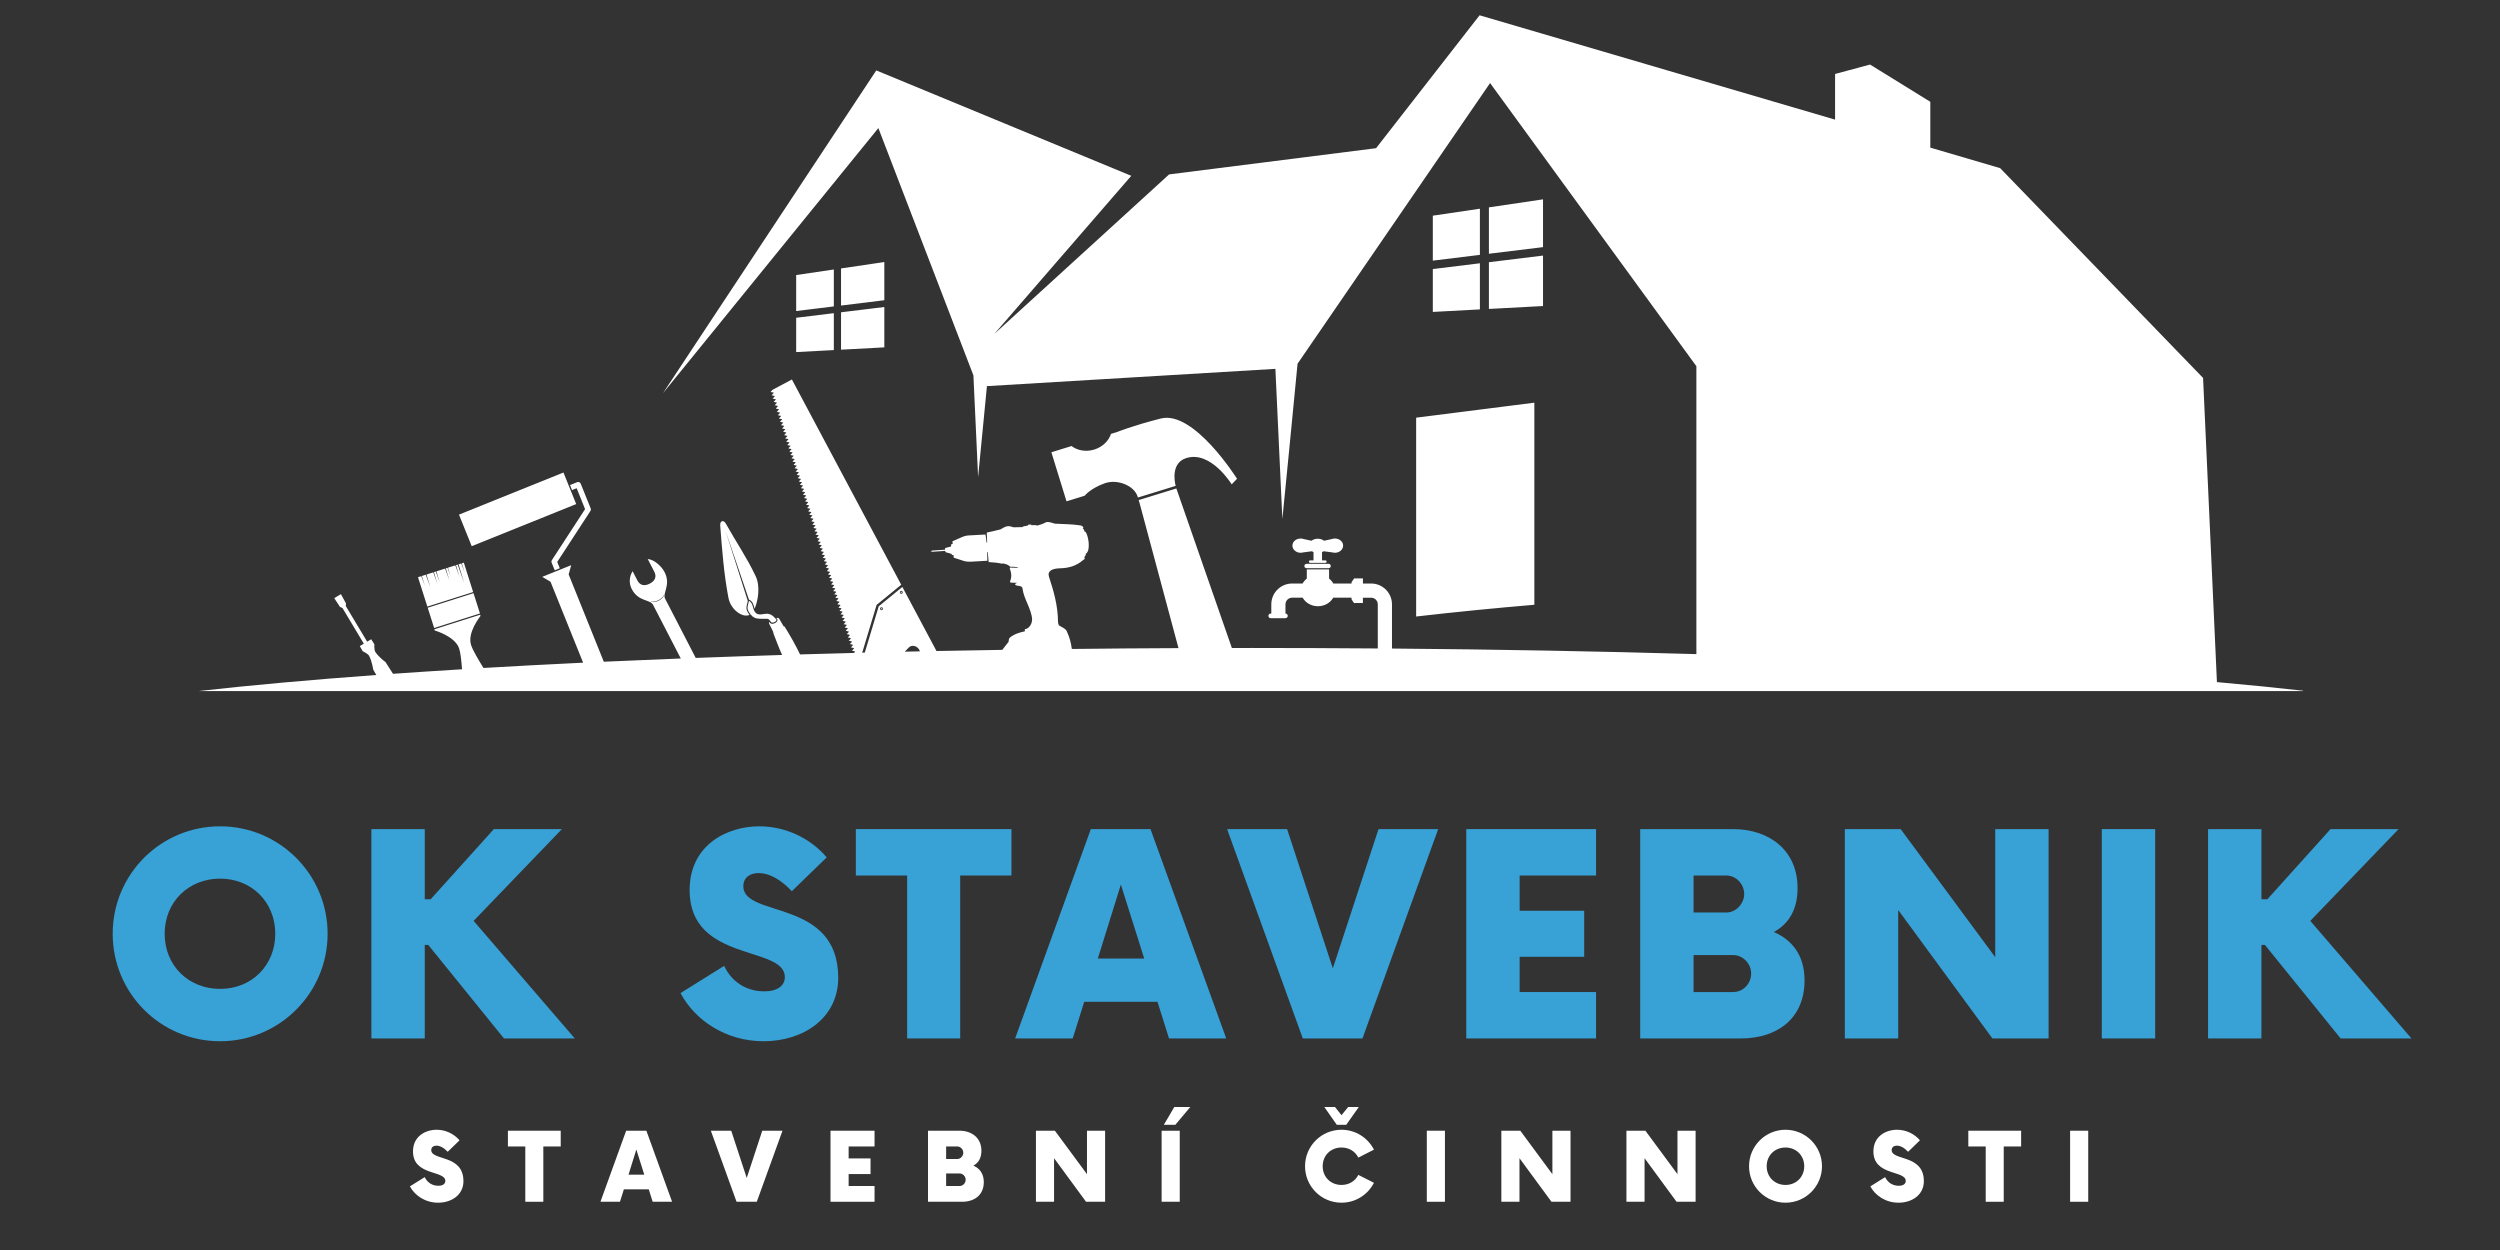 <?xml version="1.0" encoding="UTF-8"?> <svg xmlns="http://www.w3.org/2000/svg" xmlns:xlink="http://www.w3.org/1999/xlink" width="500" zoomAndPan="magnify" viewBox="0 0 375 187.5" height="250" preserveAspectRatio="xMidYMid meet" version="1.0"><rect x="0" y="0" width="375" height="187.5" fill="#333333" stroke="none"/><defs><g></g><clipPath id="2863c8e425"><path d="M 29.805 2.293 L 345.465 2.293 L 345.465 104 L 29.805 104 Z M 29.805 2.293 " clip-rule="nonzero"></path></clipPath></defs><g fill="#38a1d5" fill-opacity="1"><g transform="translate(15.122, 155.768)"><g><path d="M 17.898 0.418 C 26.797 0.418 34.02 -6.805 34.02 -15.703 C 34.02 -24.598 26.797 -31.82 17.898 -31.82 C 8.949 -31.82 1.781 -24.598 1.781 -15.703 C 1.781 -6.805 8.949 0.418 17.898 0.418 Z M 17.898 -7.434 C 13.137 -7.434 9.578 -10.938 9.578 -15.703 C 9.578 -20.465 13.137 -23.973 17.898 -23.973 C 22.609 -23.973 26.168 -20.465 26.168 -15.703 C 26.168 -10.938 22.609 -7.434 17.898 -7.434 Z M 17.898 -7.434 "></path></g></g></g><g fill="#38a1d5" fill-opacity="1"><g transform="translate(52.828, 155.768)"><g><path d="M 22.766 0 L 33.391 0 L 18.215 -17.637 L 31.457 -31.402 L 21.25 -31.402 L 11.777 -20.883 L 10.887 -20.883 L 10.887 -31.402 L 2.879 -31.402 L 2.879 0 L 10.887 0 L 10.887 -14.027 L 11.41 -14.027 Z M 22.766 0 "></path></g></g></g><g fill="#38a1d5" fill-opacity="1"><g transform="translate(86.872, 155.768)"><g></g></g></g><g fill="#38a1d5" fill-opacity="1"><g transform="translate(101.398, 155.768)"><g><path d="M 13.137 0.418 C 19.156 0.418 24.336 -3.09 24.336 -9.105 C 24.336 -21.039 10.102 -18.055 10.102 -22.82 C 10.102 -24.18 11.148 -24.809 12.402 -24.809 C 13.973 -24.809 15.703 -23.867 17.375 -22.086 L 22.609 -27.164 C 20.148 -30.043 16.434 -31.82 12.508 -31.82 C 7.535 -31.82 2.043 -28.941 2.043 -22.242 C 2.043 -11.355 16.328 -13.973 16.328 -9.211 C 16.328 -7.957 15.281 -7.066 13.242 -7.066 C 10.52 -7.066 8.32 -8.531 7.223 -10.887 L 0.68 -6.805 C 2.773 -2.828 7.379 0.418 13.137 0.418 Z M 13.137 0.418 "></path></g></g></g><g fill="#38a1d5" fill-opacity="1"><g transform="translate(128.849, 155.768)"><g><path d="M 22.871 -31.402 L -0.473 -31.402 L -0.473 -24.441 L 7.223 -24.441 L 7.223 0 L 15.18 0 L 15.18 -24.441 L 22.871 -24.441 Z M 22.871 -31.402 "></path></g></g></g><g fill="#38a1d5" fill-opacity="1"><g transform="translate(153.212, 155.768)"><g><path d="M 22.141 0 L 30.723 0 L 19.363 -31.402 L 10.414 -31.402 L -0.941 0 L 7.695 0 L 9.422 -5.496 L 20.41 -5.496 Z M 11.461 -11.984 L 14.918 -23.082 L 18.422 -11.984 Z M 11.461 -11.984 "></path></g></g></g><g fill="#38a1d5" fill-opacity="1"><g transform="translate(185.006, 155.768)"><g><path d="M 21.773 -31.402 L 14.918 -10.52 L 8.059 -31.402 L -0.941 -31.402 L 10.414 0 L 19.363 0 L 30.723 -31.402 Z M 21.773 -31.402 "></path></g></g></g><g fill="#38a1d5" fill-opacity="1"><g transform="translate(216.799, 155.768)"><g><path d="M 22.609 -24.441 L 22.609 -31.402 L 3.141 -31.402 L 3.141 0 L 22.609 0 L 22.609 -6.961 L 11.148 -6.961 L 11.148 -12.246 L 20.832 -12.246 L 20.832 -19.156 L 11.148 -19.156 L 11.148 -24.441 Z M 22.609 -24.441 "></path></g></g></g><g fill="#38a1d5" fill-opacity="1"><g transform="translate(243.151, 155.768)"><g><path d="M 22.926 -15.965 C 25.121 -17.168 26.484 -19.262 26.484 -22.559 C 26.484 -28.262 22.191 -31.402 16.801 -31.402 L 2.879 -31.402 L 2.879 0 L 18.004 0 C 23.344 0 27.531 -2.93 27.531 -8.688 C 27.531 -12.457 25.699 -14.758 22.926 -15.965 Z M 18.477 -21.668 C 18.477 -20.254 17.273 -18.895 15.805 -18.895 L 10.887 -18.895 L 10.887 -24.441 L 15.805 -24.441 C 17.273 -24.441 18.477 -23.133 18.477 -21.668 Z M 16.801 -6.961 L 10.887 -6.961 L 10.887 -12.508 L 16.801 -12.508 C 18.371 -12.508 19.523 -11.148 19.523 -9.734 C 19.523 -8.27 18.371 -6.961 16.801 -6.961 Z M 16.801 -6.961 "></path></g></g></g><g fill="#38a1d5" fill-opacity="1"><g transform="translate(273.846, 155.768)"><g><path d="M 25.438 -31.402 L 25.438 -12.195 L 11.254 -31.402 L 2.879 -31.402 L 2.879 0 L 10.887 0 L 10.887 -19.262 L 25.016 0 L 33.445 0 L 33.445 -31.402 Z M 25.438 -31.402 "></path></g></g></g><g fill="#38a1d5" fill-opacity="1"><g transform="translate(312.128, 155.768)"><g><path d="M 3.141 0 L 11.148 0 L 11.148 -31.402 L 3.141 -31.402 Z M 3.141 0 "></path></g></g></g><g fill="#38a1d5" fill-opacity="1"><g transform="translate(328.329, 155.768)"><g><path d="M 22.766 0 L 33.391 0 L 18.215 -17.637 L 31.457 -31.402 L 21.25 -31.402 L 11.777 -20.883 L 10.887 -20.883 L 10.887 -31.402 L 2.879 -31.402 L 2.879 0 L 10.887 0 L 10.887 -14.027 L 11.41 -14.027 Z M 22.766 0 "></path></g></g></g><g fill="#ffffff" fill-opacity="1"><g transform="translate(61.258, 180.264)"><g><path d="M 4.457 0.141 C 6.5 0.141 8.258 -1.047 8.258 -3.09 C 8.258 -7.141 3.43 -6.129 3.43 -7.746 C 3.43 -8.207 3.785 -8.418 4.211 -8.418 C 4.742 -8.418 5.328 -8.098 5.898 -7.496 L 7.672 -9.219 C 6.84 -10.195 5.578 -10.801 4.246 -10.801 C 2.559 -10.801 0.691 -9.824 0.691 -7.551 C 0.691 -3.855 5.543 -4.742 5.543 -3.125 C 5.543 -2.699 5.188 -2.398 4.492 -2.398 C 3.57 -2.398 2.824 -2.895 2.449 -3.695 L 0.23 -2.309 C 0.941 -0.961 2.504 0.141 4.457 0.141 Z M 4.457 0.141 "></path></g></g></g><g fill="#ffffff" fill-opacity="1"><g transform="translate(76.346, 180.264)"><g><path d="M 7.762 -10.656 L -0.16 -10.656 L -0.16 -8.293 L 2.449 -8.293 L 2.449 0 L 5.152 0 L 5.152 -8.293 L 7.762 -8.293 Z M 7.762 -10.656 "></path></g></g></g><g fill="#ffffff" fill-opacity="1"><g transform="translate(90.387, 180.264)"><g><path d="M 7.512 0 L 10.426 0 L 6.57 -10.656 L 3.535 -10.656 L -0.32 0 L 2.609 0 L 3.195 -1.863 L 6.926 -1.863 Z M 3.891 -4.066 L 5.062 -7.832 L 6.254 -4.066 Z M 3.891 -4.066 "></path></g></g></g><g fill="#ffffff" fill-opacity="1"><g transform="translate(106.948, 180.264)"><g><path d="M 7.391 -10.656 L 5.062 -3.57 L 2.734 -10.656 L -0.32 -10.656 L 3.535 0 L 6.57 0 L 10.426 -10.656 Z M 7.391 -10.656 "></path></g></g></g><g fill="#ffffff" fill-opacity="1"><g transform="translate(123.51, 180.264)"><g><path d="M 7.672 -8.293 L 7.672 -10.656 L 1.066 -10.656 L 1.066 0 L 7.672 0 L 7.672 -2.363 L 3.785 -2.363 L 3.785 -4.156 L 7.07 -4.156 L 7.07 -6.5 L 3.785 -6.5 L 3.785 -8.293 Z M 7.672 -8.293 "></path></g></g></g><g fill="#ffffff" fill-opacity="1"><g transform="translate(138.225, 180.264)"><g><path d="M 7.781 -5.418 C 8.527 -5.824 8.988 -6.535 8.988 -7.656 C 8.988 -9.59 7.531 -10.656 5.703 -10.656 L 0.977 -10.656 L 0.977 0 L 6.109 0 C 7.922 0 9.344 -0.996 9.344 -2.949 C 9.344 -4.227 8.723 -5.008 7.781 -5.418 Z M 6.27 -7.352 C 6.27 -6.875 5.863 -6.41 5.363 -6.41 L 3.695 -6.41 L 3.695 -8.293 L 5.363 -8.293 C 5.863 -8.293 6.27 -7.852 6.27 -7.352 Z M 5.703 -2.363 L 3.695 -2.363 L 3.695 -4.246 L 5.703 -4.246 C 6.234 -4.246 6.625 -3.785 6.625 -3.305 C 6.625 -2.805 6.234 -2.363 5.703 -2.363 Z M 5.703 -2.363 "></path></g></g></g><g fill="#ffffff" fill-opacity="1"><g transform="translate(154.414, 180.264)"><g><path d="M 8.633 -10.656 L 8.633 -4.137 L 3.82 -10.656 L 0.977 -10.656 L 0.977 0 L 3.695 0 L 3.695 -6.535 L 8.492 0 L 11.352 0 L 11.352 -10.656 Z M 8.633 -10.656 "></path></g></g></g><g fill="#ffffff" fill-opacity="1"><g transform="translate(173.177, 180.264)"><g><path d="M 1.402 -11.547 L 3.125 -11.547 L 5.363 -14.211 L 2.965 -14.211 Z M 1.066 0 L 3.785 0 L 3.785 -10.656 L 1.066 -10.656 Z M 1.066 0 "></path></g></g></g><g fill="#ffffff" fill-opacity="1"><g transform="translate(184.448, 180.264)"><g></g></g></g><g fill="#ffffff" fill-opacity="1"><g transform="translate(195.151, 180.264)"><g><path d="M 5.363 -11.547 L 6.785 -11.547 L 8.668 -14.211 L 7.07 -14.211 L 6.074 -12.984 L 5.098 -14.211 L 3.5 -14.211 Z M 6.074 0.141 C 8.188 0.141 10.035 -1.066 10.941 -2.844 L 8.598 -4.031 C 8.137 -3.109 7.211 -2.523 6.074 -2.523 C 4.457 -2.523 3.25 -3.711 3.25 -5.328 C 3.25 -6.945 4.457 -8.137 6.074 -8.137 C 7.211 -8.137 8.137 -7.551 8.598 -6.625 L 10.941 -7.816 C 10.035 -9.59 8.188 -10.801 6.074 -10.801 C 3.039 -10.801 0.605 -8.348 0.605 -5.328 C 0.605 -2.309 3.039 0.141 6.074 0.141 Z M 6.074 0.141 "></path></g></g></g><g fill="#ffffff" fill-opacity="1"><g transform="translate(212.955, 180.264)"><g><path d="M 1.066 0 L 3.785 0 L 3.785 -10.656 L 1.066 -10.656 Z M 1.066 0 "></path></g></g></g><g fill="#ffffff" fill-opacity="1"><g transform="translate(224.226, 180.264)"><g><path d="M 8.633 -10.656 L 8.633 -4.137 L 3.82 -10.656 L 0.977 -10.656 L 0.977 0 L 3.695 0 L 3.695 -6.535 L 8.492 0 L 11.352 0 L 11.352 -10.656 Z M 8.633 -10.656 "></path></g></g></g><g fill="#ffffff" fill-opacity="1"><g transform="translate(242.989, 180.264)"><g><path d="M 8.633 -10.656 L 8.633 -4.137 L 3.82 -10.656 L 0.977 -10.656 L 0.977 0 L 3.695 0 L 3.695 -6.535 L 8.492 0 L 11.352 0 L 11.352 -10.656 Z M 8.633 -10.656 "></path></g></g></g><g fill="#ffffff" fill-opacity="1"><g transform="translate(261.752, 180.264)"><g><path d="M 6.074 0.141 C 9.094 0.141 11.547 -2.309 11.547 -5.328 C 11.547 -8.348 9.094 -10.801 6.074 -10.801 C 3.039 -10.801 0.605 -8.348 0.605 -5.328 C 0.605 -2.309 3.039 0.141 6.074 0.141 Z M 6.074 -2.523 C 4.457 -2.523 3.25 -3.711 3.25 -5.328 C 3.25 -6.945 4.457 -8.137 6.074 -8.137 C 7.672 -8.137 8.883 -6.945 8.883 -5.328 C 8.883 -3.711 7.672 -2.523 6.074 -2.523 Z M 6.074 -2.523 "></path></g></g></g><g fill="#ffffff" fill-opacity="1"><g transform="translate(280.32, 180.264)"><g><path d="M 4.457 0.141 C 6.5 0.141 8.258 -1.047 8.258 -3.09 C 8.258 -7.141 3.43 -6.129 3.43 -7.746 C 3.43 -8.207 3.785 -8.418 4.211 -8.418 C 4.742 -8.418 5.328 -8.098 5.898 -7.496 L 7.672 -9.219 C 6.84 -10.195 5.578 -10.801 4.246 -10.801 C 2.559 -10.801 0.691 -9.824 0.691 -7.551 C 0.691 -3.855 5.543 -4.742 5.543 -3.125 C 5.543 -2.699 5.188 -2.398 4.492 -2.398 C 3.57 -2.398 2.824 -2.895 2.449 -3.695 L 0.23 -2.309 C 0.941 -0.961 2.504 0.141 4.457 0.141 Z M 4.457 0.141 "></path></g></g></g><g fill="#ffffff" fill-opacity="1"><g transform="translate(295.408, 180.264)"><g><path d="M 7.762 -10.656 L -0.16 -10.656 L -0.16 -8.293 L 2.449 -8.293 L 2.449 0 L 5.152 0 L 5.152 -8.293 L 7.762 -8.293 Z M 7.762 -10.656 "></path></g></g></g><g fill="#ffffff" fill-opacity="1"><g transform="translate(309.449, 180.264)"><g><path d="M 1.066 0 L 3.785 0 L 3.785 -10.656 L 1.066 -10.656 Z M 1.066 0 "></path></g></g></g><g clip-path="url(#2863c8e425)"><path fill="#ffffff" d="M 132.648 39.305 L 126.156 40.266 L 126.156 45.832 L 132.648 45.035 Z M 119.426 52.812 L 125.074 52.512 L 125.074 46.977 L 119.426 47.664 Z M 125.074 40.422 L 119.426 41.258 L 119.426 46.656 L 125.074 45.961 Z M 126.156 52.453 L 132.648 52.105 L 132.648 46.051 L 126.156 46.844 Z M 214.922 46.789 L 221.984 46.41 L 221.984 39.492 L 214.922 40.359 Z M 223.336 46.34 L 231.453 45.906 L 231.453 38.336 L 223.336 39.332 Z M 231.453 29.902 L 223.336 31.105 L 223.336 38.062 L 231.453 37.07 Z M 221.984 31.305 L 214.922 32.352 L 214.922 39.094 L 221.984 38.23 Z M 212.422 92.477 C 218.32 91.797 224.238 91.215 230.152 90.715 L 230.152 60.402 L 212.422 62.652 Z M 135.18 88.895 L 135.227 88.98 L 135.281 88.949 L 135.234 88.863 L 135.324 88.816 L 135.297 88.762 L 135.207 88.809 L 135.16 88.723 L 135.105 88.754 L 135.152 88.836 L 135.066 88.883 L 135.094 88.938 Z M 70.973 88.809 L 69.574 84.398 L 69.273 84.496 L 69.688 85.879 L 69.195 84.52 L 68.781 84.652 L 69.637 87.469 L 68.648 84.691 L 68.398 84.773 L 68.938 86.57 L 68.297 84.805 L 67.195 85.152 L 67.574 86.402 L 67.129 85.172 L 66.867 85.258 L 67.406 87.055 L 66.766 85.289 L 65.465 85.703 L 65.965 87.363 L 65.375 85.73 L 65.086 85.82 L 65.629 87.621 L 64.988 85.852 L 63.969 86.176 L 64.551 88.098 L 63.863 86.211 L 63.281 86.395 L 63.723 87.863 L 63.199 86.422 L 62.699 86.578 L 64.102 90.988 Z M 86.43 75.613 L 84.52 70.879 L 68.848 77.195 L 70.758 81.93 Z M 86.5 73.234 L 87.762 76.371 L 82.781 84.023 C 82.711 84.133 82.695 84.273 82.746 84.398 L 83.211 85.547 L 83.969 85.238 L 83.586 84.289 L 88.566 76.641 C 88.641 76.527 88.652 76.387 88.605 76.266 L 87.105 72.551 C 87.023 72.34 86.785 72.242 86.574 72.328 L 85.5 72.758 L 85.805 73.516 Z M 65.121 94.203 L 71.996 92.02 L 71.027 88.977 L 64.156 91.16 Z M 177.969 68.703 C 181.648 67.57 184.754 72.652 184.754 72.652 L 185.555 71.816 C 185.555 71.816 179.094 61.512 174.125 62.777 C 169.852 63.863 167.543 64.809 167.543 64.809 L 166.652 65.078 C 166.305 66.133 165.391 67.047 164.137 67.434 C 162.883 67.82 161.609 67.578 160.73 66.906 L 157.707 67.84 L 159.977 75.199 L 162.699 74.359 C 162.699 74.359 163.543 73.27 165.699 72.496 C 167.59 71.812 170.133 72.828 170.648 74.5 C 170.66 74.539 170.672 74.582 170.684 74.629 L 176.348 72.883 C 176.141 72.031 175.707 69.398 177.969 68.703 Z M 200.137 80.781 C 200.004 80.793 199.871 80.82 199.754 80.863 L 198.613 81.113 C 198.367 80.922 198.035 80.809 197.668 80.809 C 197.297 80.809 196.965 80.926 196.723 81.113 L 195.578 80.863 C 195.461 80.82 195.332 80.793 195.195 80.781 L 195.176 80.777 L 195.176 80.781 C 195.145 80.777 195.121 80.777 195.09 80.777 C 194.41 80.777 193.863 81.254 193.863 81.844 C 193.863 82.434 194.414 82.914 195.09 82.914 C 195.219 82.914 195.34 82.895 195.453 82.863 L 196.785 82.688 C 196.859 82.738 196.941 82.781 197.027 82.816 L 197.027 84.055 L 196.52 84.055 C 196.418 84.055 196.336 84.141 196.336 84.238 C 196.336 84.344 196.422 84.426 196.52 84.426 L 198.812 84.426 C 198.914 84.426 198.996 84.344 198.996 84.238 C 198.996 84.141 198.91 84.055 198.812 84.055 L 198.305 84.055 L 198.305 82.816 C 198.391 82.777 198.473 82.738 198.547 82.688 L 199.879 82.863 C 199.992 82.895 200.113 82.914 200.242 82.914 C 200.922 82.914 201.469 82.434 201.469 81.844 C 201.469 81.254 200.918 80.777 200.242 80.777 C 200.211 80.777 200.184 80.777 200.156 80.781 L 200.156 80.777 Z M 195.977 84.574 C 195.797 84.574 195.652 84.719 195.652 84.898 C 195.652 85.078 195.797 85.227 195.977 85.227 L 199.293 85.227 C 199.473 85.227 199.617 85.078 199.617 84.898 C 199.617 84.719 199.473 84.574 199.293 84.574 Z M 112.34 90.129 C 112.254 90.734 111.93 91.133 112.32 91.777 C 113.07 93.016 113.652 92.785 115.098 92.82 C 115.352 92.824 115.492 93.129 115.668 93.316 C 115.859 93.57 116.594 93.168 116.469 92.941 C 116.109 92.5 115.684 92.113 115.156 92.066 C 114.621 92.02 113.93 92.336 113.488 92.031 C 112.754 91.516 113.141 90.539 112.34 90.129 Z M 345.727 103.637 C 341.648 103.176 337.242 102.734 332.539 102.316 L 330.461 56.691 L 300.027 25.223 L 289.547 22.145 L 289.547 15.27 L 280.508 9.684 L 275.262 11.094 L 275.262 17.945 L 221.938 2.293 L 206.41 22.23 L 175.367 26.16 L 149.141 50.094 L 169.691 26.371 L 131.441 10.562 L 99.434 58.992 L 131.754 19.211 L 146.012 56.305 L 146.715 71.566 C 146.809 70.711 147.617 62.305 148.039 57.918 L 191.309 55.328 L 192.355 77.852 C 192.523 76.348 194.152 59.508 194.633 54.559 L 223.512 12.457 L 254.457 54.93 L 254.457 98.117 C 239.98 97.699 224.684 97.414 208.797 97.281 L 208.797 90.652 C 208.797 88.926 207.395 87.527 205.672 87.527 L 204.438 87.527 L 204.438 86.758 L 203.125 86.758 L 202.758 87.285 L 202.758 87.312 L 202.734 87.312 L 202.734 87.527 L 199.996 87.527 C 199.844 87.246 199.625 86.996 199.363 86.789 L 199.363 85.406 L 196.02 85.406 L 196.02 86.789 C 195.762 86.996 195.543 87.246 195.387 87.527 L 193.82 87.527 C 192.098 87.527 190.695 88.93 190.695 90.652 L 190.695 92.027 L 190.609 92.027 C 190.418 92.027 190.258 92.184 190.258 92.379 C 190.258 92.574 190.418 92.73 190.609 92.73 L 192.812 92.73 C 193.004 92.73 193.164 92.57 193.164 92.379 C 193.164 92.188 193.008 92.031 192.82 92.027 L 192.82 90.652 C 192.82 90.102 193.27 89.652 193.82 89.652 L 195.398 89.652 C 195.824 90.414 196.691 90.934 197.691 90.934 C 198.691 90.934 199.559 90.414 199.984 89.652 L 202.73 89.652 L 202.73 89.898 L 203.121 90.488 L 203.141 90.453 L 204.434 90.453 L 204.434 89.656 L 205.668 89.656 C 206.223 89.656 206.668 90.105 206.668 90.656 L 206.668 97.27 C 200.457 97.223 194.156 97.195 187.781 97.195 C 186.781 97.195 185.781 97.195 184.781 97.199 L 176.453 73.27 L 170.801 75.012 L 170.938 75.465 L 176.773 97.219 C 171.375 97.242 166.039 97.281 160.773 97.344 C 160.668 96.453 160.402 95.473 159.992 94.641 C 159.797 94.25 159.199 94.047 158.84 93.805 C 158.758 93.625 158.703 93.461 158.703 93.324 C 158.688 90.762 158.012 88.555 157.344 86.504 C 157.066 85.637 157.855 85.273 158.984 85.246 C 160.309 85.211 161.406 84.914 162.449 84.027 C 162.715 83.844 162.777 83.84 162.637 83.551 C 162.77 83.496 162.906 83.203 162.879 83.062 C 163.684 82.57 163.211 80.172 162.824 79.777 C 162.73 79.688 162.672 79.797 162.656 79.672 C 162.637 79.5 162.566 79.367 162.406 79.266 C 162.648 79.191 162.375 78.863 162.117 78.82 C 160.84 78.605 159.531 78.633 158.238 78.551 C 157.891 78.461 157.211 78.18 156.895 78.344 C 156.43 78.582 155.984 78.742 155.543 78.848 C 155.543 78.848 155.543 78.844 155.543 78.84 C 155.535 78.77 155.191 78.746 154.73 78.777 C 154.691 78.715 154.637 78.66 154.551 78.672 L 154.277 78.695 C 154.227 78.699 154.211 78.77 154.188 78.828 C 153.707 78.891 153.352 78.988 153.359 79.062 C 153.359 79.062 153.359 79.066 153.359 79.066 C 152.926 79.07 152.477 79.074 152.004 79.094 C 151.059 78.723 150.742 79.043 150.051 79.422 L 150.047 79.418 L 149.059 79.656 L 148.016 79.887 C 148.031 80.383 148.055 80.879 148.078 81.383 L 147.984 81.387 C 147.945 80.98 147.895 80.578 147.824 80.176 L 145.285 80.316 C 144.945 80.336 144.613 80.422 144.297 80.566 L 142.867 81.191 L 142.898 81.602 L 142.672 81.637 C 142.668 81.746 142.664 81.859 142.664 81.969 L 141.754 82.211 L 141.773 82.457 L 139.836 82.582 L 139.605 82.688 L 139.848 82.762 L 141.793 82.637 L 141.805 82.816 L 142.746 83.086 C 142.754 83.137 142.766 83.191 142.773 83.246 L 143.027 83.266 L 143.055 83.648 L 144.512 84.125 C 144.844 84.23 145.211 84.273 145.547 84.258 L 148.105 84.113 C 148.098 83.688 148.09 83.266 148.074 82.844 L 148.172 82.836 C 148.207 83.324 148.25 83.812 148.297 84.309 L 149.434 84.402 L 150.375 84.559 L 150.371 84.5 C 150.855 84.605 151.156 84.645 151.531 85.008 C 151.98 85.016 152.309 85.016 152.535 85.07 C 152.617 85.086 152.688 85.125 152.746 85.18 L 151.637 85.137 C 151.457 85.129 151.422 85.164 151.488 85.336 C 151.75 86.027 151.75 86.637 151.512 87.227 C 151.469 87.324 151.559 87.375 151.66 87.395 L 152.594 87.426 C 152.402 87.488 152.16 87.598 152.32 87.746 C 152.492 87.934 153.316 87.785 153.367 88.23 C 153.562 89.867 154.715 91.297 154.82 92.914 C 154.793 93.422 154.633 93.758 154.387 94.02 C 154.188 94.23 153.984 94.352 153.719 94.387 L 153.734 94.695 C 152.883 94.867 152.043 95.152 151.453 95.668 C 151.293 95.805 151.332 96.07 151.285 96.277 L 150.34 97.48 C 147.02 97.531 143.73 97.59 140.473 97.652 L 135.355 88.043 L 131.809 90.945 L 129.719 97.891 C 129.59 97.895 129.461 97.898 129.332 97.898 L 131.492 90.734 L 135.184 87.711 L 118.785 56.922 L 115.875 58.473 L 115.582 58.793 L 116.059 58.898 L 116.07 58.93 L 115.738 59.289 L 116.215 59.395 L 116.223 59.426 L 115.895 59.789 L 116.367 59.895 L 116.379 59.926 L 116.051 60.285 L 116.527 60.391 L 116.535 60.426 L 116.207 60.785 L 116.68 60.891 L 116.691 60.922 L 116.363 61.281 L 116.84 61.391 L 116.848 61.422 L 116.52 61.781 L 116.992 61.887 L 117.004 61.922 L 116.68 62.281 L 117.148 62.387 L 117.16 62.418 L 116.836 62.777 L 117.305 62.879 L 117.32 62.914 L 116.992 63.273 L 117.465 63.375 L 117.477 63.414 L 117.148 63.77 L 117.621 63.875 L 117.629 63.914 L 117.305 64.27 L 117.773 64.375 L 117.785 64.41 L 117.461 64.766 L 117.93 64.871 L 117.945 64.91 L 117.617 65.266 L 118.09 65.371 L 118.102 65.406 L 117.773 65.762 L 118.246 65.867 L 118.254 65.906 L 117.93 66.258 L 118.398 66.363 L 118.41 66.402 L 118.086 66.758 L 118.555 66.859 L 118.566 66.902 L 118.246 67.254 L 118.711 67.359 L 118.723 67.398 L 118.398 67.754 L 118.867 67.855 L 118.879 67.895 L 118.555 68.25 L 119.023 68.352 L 119.035 68.395 L 118.715 68.746 L 119.18 68.848 L 119.191 68.891 L 118.871 69.242 L 119.336 69.344 L 119.348 69.387 L 119.027 69.738 L 119.492 69.84 L 119.504 69.883 L 119.184 70.234 L 119.652 70.34 L 119.66 70.383 L 119.34 70.734 L 119.805 70.836 L 119.82 70.879 L 119.5 71.23 L 119.961 71.332 L 119.977 71.375 L 119.656 71.727 L 120.121 71.832 L 120.137 71.875 L 119.816 72.227 L 120.277 72.328 L 120.293 72.371 L 119.973 72.723 L 120.434 72.824 L 120.445 72.871 L 120.125 73.219 L 120.59 73.32 L 120.605 73.367 L 120.285 73.719 L 120.742 73.816 L 120.762 73.867 L 120.441 74.215 L 120.902 74.312 L 120.918 74.363 L 120.598 74.707 L 121.059 74.812 L 121.07 74.859 L 120.754 75.207 L 121.211 75.309 L 121.227 75.359 L 120.91 75.707 L 121.367 75.809 L 121.383 75.859 L 121.066 76.203 L 121.523 76.305 L 121.535 76.355 L 121.219 76.703 L 121.676 76.805 L 121.691 76.855 L 121.375 77.199 L 121.832 77.301 L 121.852 77.352 L 121.535 77.699 L 121.988 77.801 L 122.004 77.852 L 121.688 78.195 L 122.141 78.297 L 122.16 78.352 L 121.844 78.691 L 122.297 78.793 L 122.312 78.848 L 122 79.191 L 122.453 79.293 L 122.473 79.348 L 122.156 79.688 L 122.613 79.789 L 122.629 79.844 L 122.316 80.188 L 122.77 80.285 L 122.789 80.344 L 122.473 80.684 L 122.926 80.785 L 122.941 80.84 L 122.629 81.184 L 123.078 81.281 L 123.094 81.336 L 122.781 81.68 L 123.234 81.781 L 123.254 81.836 L 122.938 82.18 L 123.387 82.277 L 123.406 82.332 L 123.094 82.672 L 123.543 82.773 L 123.562 82.832 L 123.25 83.172 L 123.699 83.273 L 123.719 83.332 L 123.406 83.676 L 123.852 83.773 L 123.875 83.832 L 123.562 84.172 L 124.012 84.27 L 124.027 84.328 L 123.719 84.668 L 124.168 84.77 L 124.184 84.828 L 123.875 85.168 L 124.32 85.266 L 124.34 85.324 L 124.031 85.664 L 124.48 85.766 L 124.5 85.824 L 124.188 86.164 L 124.637 86.262 L 124.656 86.324 L 124.348 86.66 L 124.793 86.762 L 124.812 86.824 L 124.504 87.16 L 124.949 87.258 L 124.969 87.32 L 124.66 87.656 L 125.105 87.754 L 125.125 87.816 L 124.816 88.152 L 125.258 88.254 L 125.281 88.316 L 124.973 88.652 L 125.418 88.75 L 125.438 88.812 L 125.129 89.148 L 125.574 89.246 L 125.594 89.312 L 125.289 89.648 L 125.73 89.742 L 125.75 89.809 L 125.445 90.145 L 125.883 90.242 L 125.906 90.309 L 125.598 90.645 L 126.039 90.738 L 126.062 90.805 L 125.754 91.141 L 126.195 91.238 L 126.219 91.305 L 125.914 91.637 L 126.355 91.734 L 126.375 91.801 L 126.07 92.133 L 126.512 92.23 L 126.535 92.297 L 126.23 92.629 L 126.672 92.727 L 126.691 92.797 L 126.387 93.129 L 126.824 93.227 L 126.844 93.293 L 126.543 93.625 L 126.98 93.719 L 127.004 93.793 L 126.699 94.121 L 127.137 94.219 L 127.16 94.289 L 126.855 94.621 L 127.293 94.719 L 127.316 94.789 L 127.016 95.121 L 127.449 95.215 L 127.473 95.285 L 127.172 95.617 L 127.605 95.711 L 127.629 95.781 L 127.324 96.113 L 127.762 96.207 L 127.781 96.281 L 127.48 96.613 L 127.918 96.707 L 127.941 96.777 L 127.637 97.109 L 128.074 97.203 L 128.098 97.277 L 127.797 97.609 L 128.23 97.703 L 128.25 97.777 L 128.102 97.941 C 125.379 98.012 122.68 98.082 120.008 98.164 C 119.336 96.762 118.59 95.438 117.738 94.07 C 117.719 93.996 117.633 93.957 117.539 93.941 L 116.867 92.789 C 116.82 92.684 116.656 92.664 116.453 92.703 C 116.496 92.754 116.539 92.805 116.574 92.855 C 116.582 92.859 116.586 92.871 116.59 92.875 C 116.664 93.008 116.641 93.219 116.344 93.41 C 116.199 93.504 116.031 93.566 115.875 93.574 C 115.73 93.582 115.598 93.539 115.512 93.43 C 115.5 93.414 115.43 93.324 115.398 93.289 C 115.359 93.352 115.34 93.41 115.348 93.469 L 115.348 93.473 C 115.348 93.492 115.355 93.512 115.363 93.531 C 115.371 93.543 116 94.828 116 94.828 C 115.988 94.879 115.988 94.93 116.004 94.98 C 116.004 94.984 116.004 94.992 116.008 94.996 C 116.012 95.004 116.012 95.012 116.016 95.02 C 116.016 95.023 116.02 95.027 116.02 95.027 C 116.453 96.141 116.848 97.211 117.312 98.246 C 112.914 98.379 108.594 98.527 104.359 98.688 C 102.91 95.875 100.082 90.402 99.762 89.789 C 99.336 88.957 100.68 87.734 99.684 85.812 C 99.223 84.914 98.102 83.918 97.16 83.855 L 98.141 85.75 C 98.504 86.449 98.328 87.098 97.461 87.547 C 96.598 87.992 95.969 87.762 95.605 87.062 L 94.891 85.68 C 94.398 86.48 94.301 87.457 94.762 88.355 C 95.754 90.277 97.531 89.891 97.957 90.719 C 98.246 91.277 100.598 95.832 102.117 98.773 C 98.188 98.926 94.34 99.09 90.57 99.258 L 85.297 86.164 L 85.68 84.777 L 81.336 86.527 L 82.578 87.262 L 87.469 99.402 C 82.32 99.648 77.332 99.914 72.523 100.195 C 71.773 98.992 70.906 97.52 70.656 96.738 C 70.062 94.875 72.078 92.391 72.078 92.391 L 72.023 92.207 L 65.152 94.391 L 65.211 94.574 C 65.211 94.574 68.293 95.441 68.883 97.305 C 69.082 97.941 69.219 99.188 69.305 100.391 C 65.75 100.609 62.297 100.836 58.953 101.07 L 57.824 99.305 C 57.824 99.305 56.816 98.586 56.297 97.785 C 56.109 97.496 56.152 96.637 56.152 96.637 L 55.68 95.887 L 55.074 96.254 L 51.871 90.91 L 51.891 90.5 L 51.137 89.121 L 50.656 89.41 L 50.617 89.434 L 50.137 89.719 L 50.996 91.035 L 51.371 91.207 L 54.574 96.551 L 53.969 96.914 L 54.406 97.684 C 54.406 97.684 55.184 98.051 55.352 98.352 C 55.812 99.188 55.973 100.418 55.973 100.418 L 56.441 101.25 C 46.512 101.977 37.578 102.781 29.824 103.656 L 345.727 103.656 Z M 136.312 97.133 C 136.672 96.762 137.297 96.797 137.703 97.211 C 137.844 97.355 137.938 97.523 137.988 97.703 C 137.23 97.719 136.477 97.734 135.723 97.75 Z M 135.09 88.656 C 135.199 88.598 135.332 88.641 135.391 88.746 C 135.445 88.852 135.406 88.988 135.301 89.047 C 135.191 89.102 135.055 89.062 135 88.953 C 134.941 88.848 134.98 88.715 135.09 88.656 Z M 132.117 91.113 C 132.227 91.059 132.363 91.098 132.418 91.203 C 132.477 91.312 132.434 91.449 132.328 91.504 C 132.223 91.562 132.09 91.52 132.031 91.414 C 131.973 91.309 132.012 91.172 132.117 91.113 Z M 98.812 90.09 C 98.316 90.348 97.812 90.387 97.59 90.207 C 97.855 90.32 98.316 90.258 98.777 90.02 C 99.234 89.785 99.555 89.445 99.617 89.164 C 99.633 89.449 99.309 89.832 98.812 90.09 Z M 108.863 78.523 C 108.531 77.93 107.977 78.125 108.031 78.82 C 108.312 82.484 108.586 86.121 109.27 89.688 C 109.602 91.43 111.355 92.719 112.434 92.234 C 112.352 92.125 112.266 92.004 112.18 91.863 C 111.859 91.328 111.973 90.926 112.078 90.535 C 112.109 90.41 112.145 90.277 112.168 90.145 L 108.805 79.535 L 112.348 89.961 C 112.371 89.965 112.395 89.969 112.418 89.977 C 112.895 90.223 113.008 90.656 113.109 91.035 C 113.137 91.129 113.16 91.223 113.191 91.312 C 113.703 90.145 114.07 87.961 113.367 86.465 C 112.027 83.613 110.434 81.34 108.863 78.523 Z M 132.211 91.352 L 132.258 91.438 L 132.312 91.41 L 132.266 91.324 L 132.355 91.277 L 132.324 91.223 L 132.234 91.27 L 132.188 91.18 L 132.133 91.211 L 132.184 91.301 L 132.094 91.344 L 132.125 91.398 Z M 132.211 91.352 " fill-opacity="1" fill-rule="nonzero"></path></g></svg> 